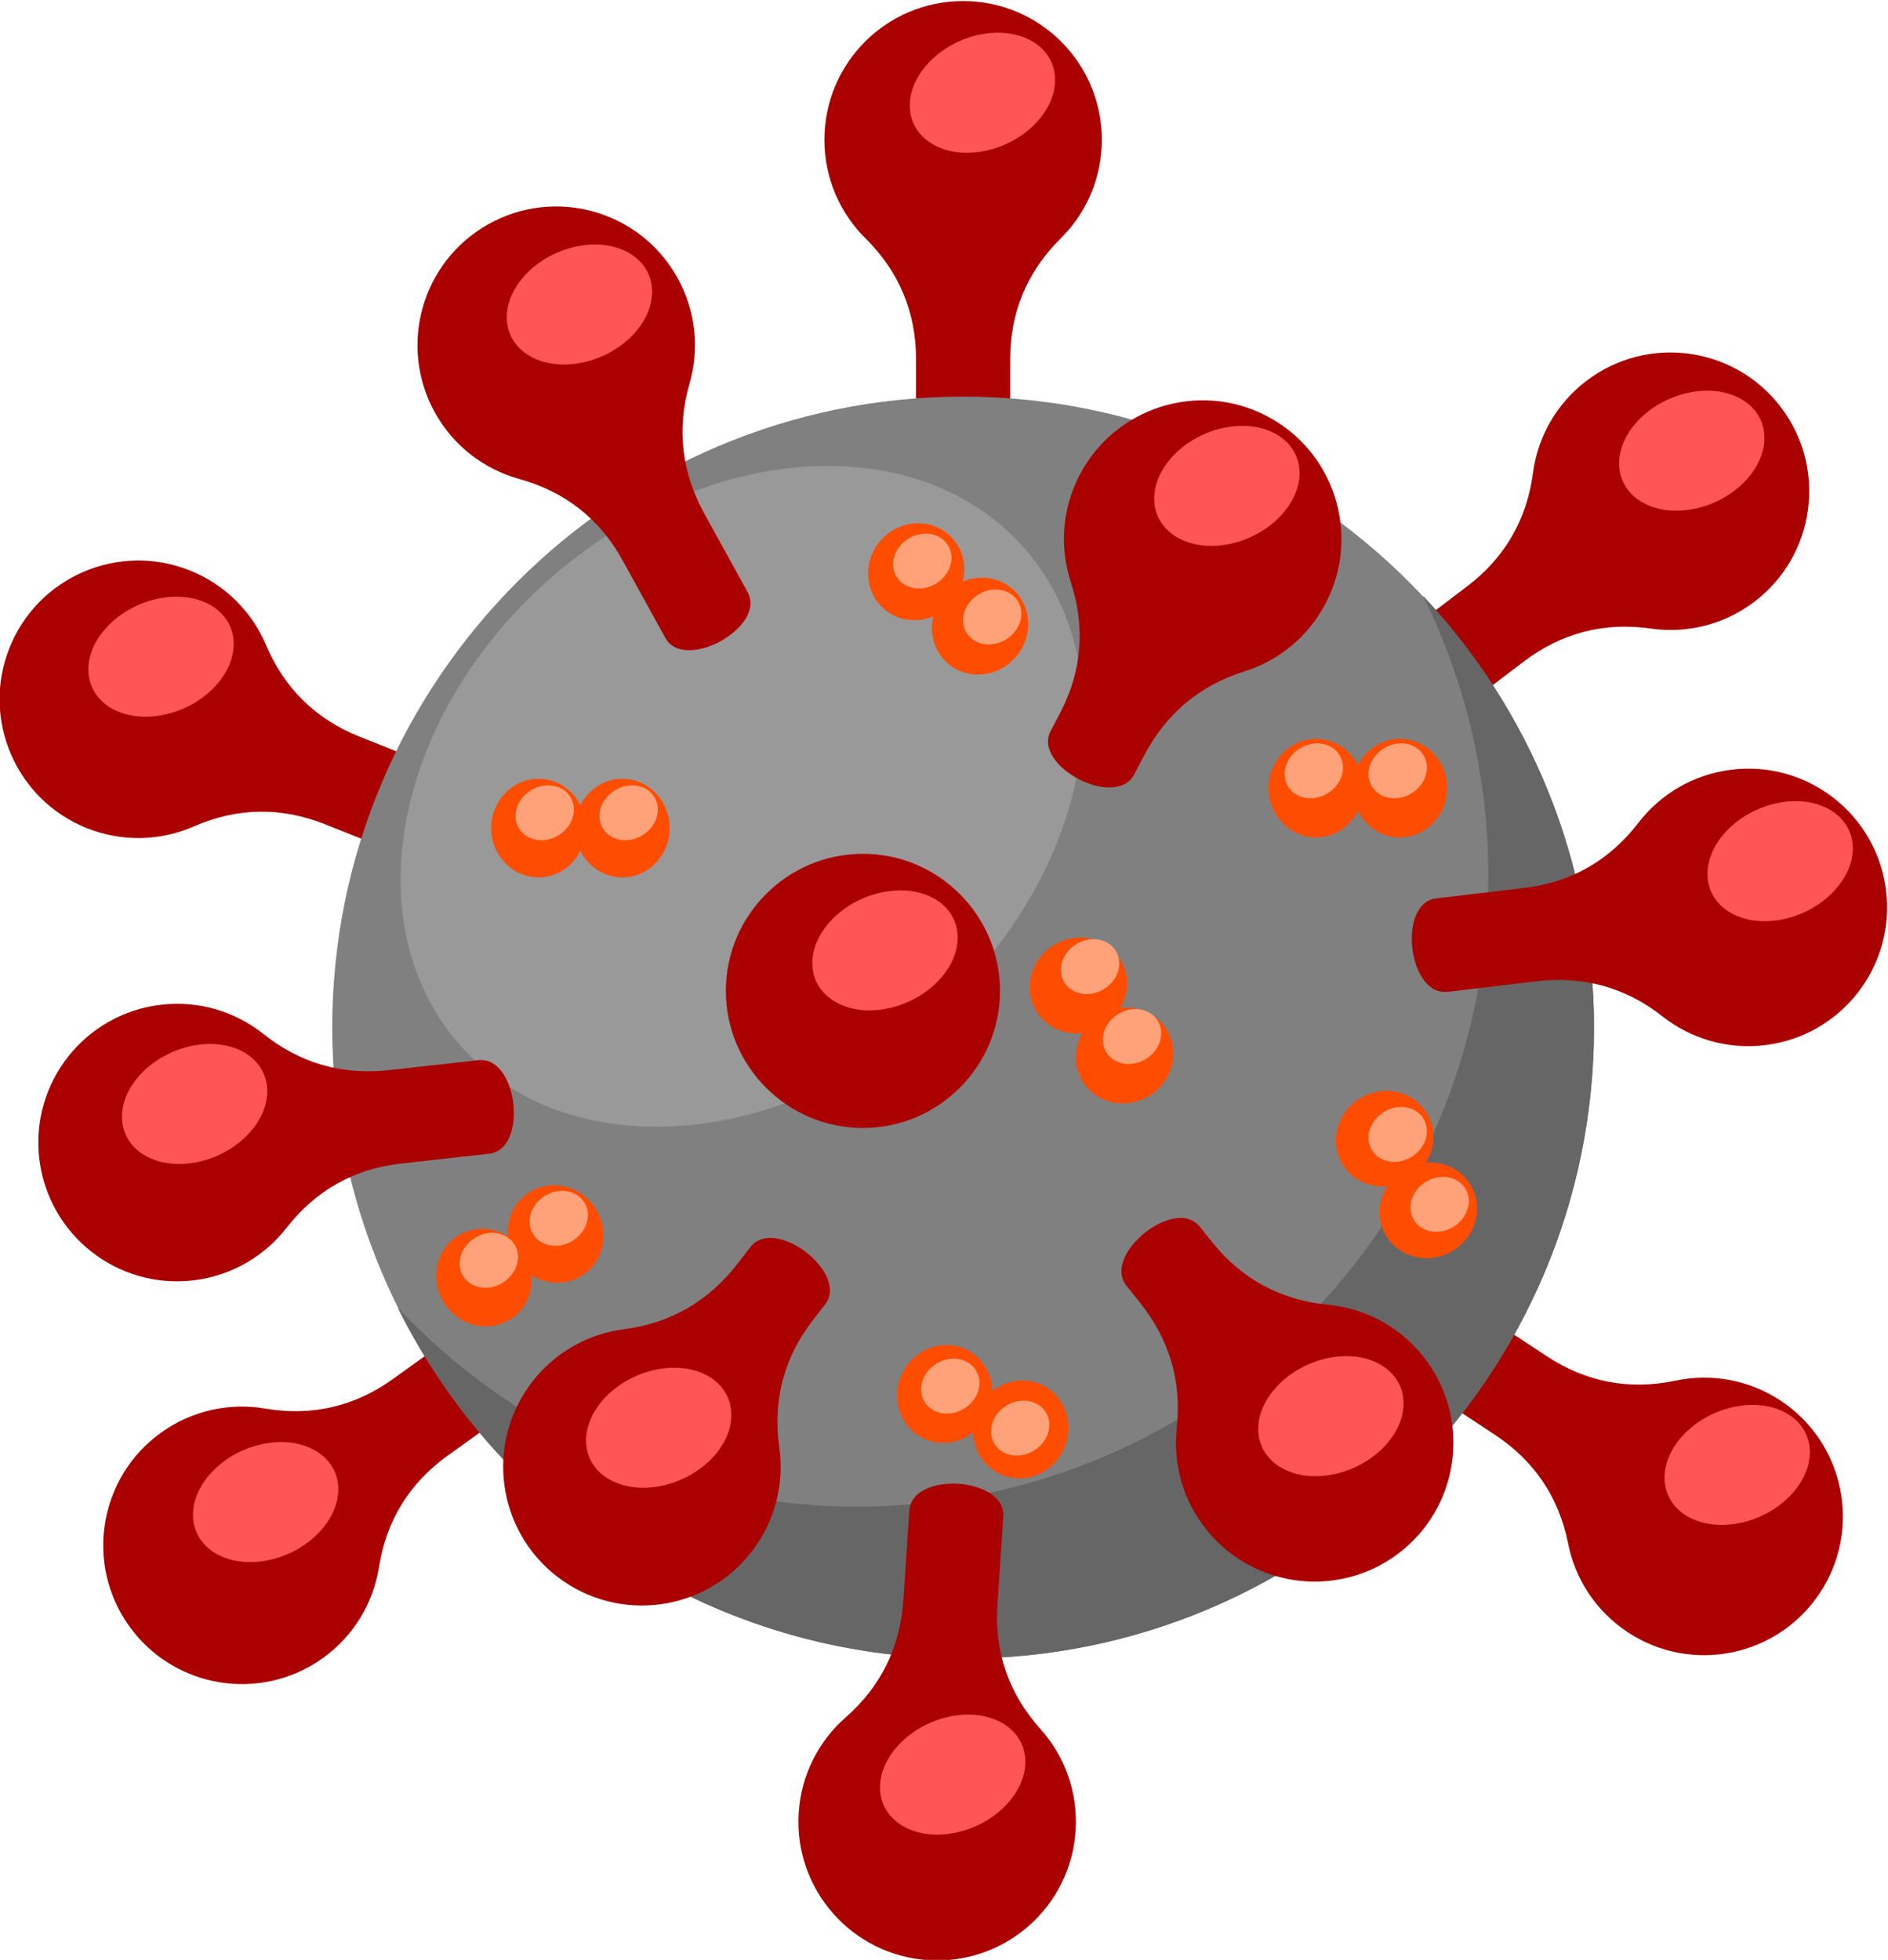 <?xml version="1.0" encoding="UTF-8" standalone="no"?>
<!-- Created with Inkscape (http://www.inkscape.org/) -->

<svg
   xmlns:dc="http://purl.org/dc/elements/1.1/"
   xmlns:cc="http://creativecommons.org/ns#"
   xmlns:rdf="http://www.w3.org/1999/02/22-rdf-syntax-ns#"
   xmlns:svg="http://www.w3.org/2000/svg"
   xmlns="http://www.w3.org/2000/svg"
   xmlns:sodipodi="http://sodipodi.sourceforge.net/DTD/sodipodi-0.dtd"
   xmlns:inkscape="http://www.inkscape.org/namespaces/inkscape"
   version="1.1"
   id="svg2720"
   xml:space="preserve"
   width="270.083"
   height="280.329"
   viewBox="0 0 270.083 280.329"
   sodipodi:docname="virus.svg"
   inkscape:version="0.92.1 r15371"><defs
     id="defs2724"><inkscape:perspective
       sodipodi:type="inkscape:persp3d"
       inkscape:vp_x="0 : 140.16446 : 1"
       inkscape:vp_y="0 : 1000 : 0"
       inkscape:vp_z="270.08322 : 140.16446 : 1"
       inkscape:persp3d-origin="135.04161 : 93.442973 : 1"
       id="perspective6274" /><clipPath
       clipPathUnits="userSpaceOnUse"
       id="clipPath2736"><path
         d="M 0,595.276 H 595.276 V 0 H 0 Z"
         id="path2734"
         inkscape:connector-curvature="0" /></clipPath></defs><sodipodi:namedview
     pagecolor="#ffffff"
     bordercolor="#666666"
     borderopacity="1"
     objecttolerance="10"
     gridtolerance="10"
     guidetolerance="10"
     inkscape:pageopacity="0"
     inkscape:pageshadow="2"
     inkscape:window-width="1920"
     inkscape:window-height="1016"
     id="namedview2722"
     showgrid="false"
     inkscape:zoom="1.3113899"
     inkscape:cx="39.04021"
     inkscape:cy="124.24174"
     inkscape:window-x="0"
     inkscape:window-y="27"
     inkscape:window-maximized="1"
     inkscape:current-layer="g2728"
     fit-margin-top="0"
     fit-margin-left="0"
     fit-margin-right="0"
     fit-margin-bottom="0" /><g
     id="g2728"
     inkscape:groupmode="layer"
     inkscape:label="coronavirus-act-responsibly-publicdomainvectors.org"
     transform="matrix(1.333,0,0,-1.333,-246.639,596.811)"><path
       d="m 376.158,404.005 c 4.969,-6.552 3.684,-15.89 -2.867,-20.858 -3.301,-2.502 -7.307,-3.418 -11.104,-2.874 -5.011,0.717 -9.584,-0.466 -13.617,-3.524 l -10.883,-8.251 c -3.419,-2.593 -9.465,5.501 -6.103,8.051 l 10.883,8.25 c 4.033,3.058 6.406,7.14 7.068,12.159 0.502,3.805 2.466,7.415 5.766,9.916 6.55,4.968 15.89,3.683 20.857,-2.869"
       style="fill:#aa0000;fill-opacity:1;fill-rule:evenodd;stroke:none"
       id="path2740"
       inkscape:connector-curvature="0" /><path
       d="m 380.336,276.807 c -4.528,-6.864 -13.76,-8.758 -20.625,-4.23 -3.455,2.279 -5.653,5.752 -6.403,9.517 -0.99,4.963 -3.626,8.88 -7.852,11.667 l -11.4,7.52 c -3.583,2.362 2.041,10.755 5.561,8.433 l 11.401,-7.519 c 4.226,-2.787 8.865,-3.668 13.818,-2.623 3.756,0.791 7.812,0.141 11.269,-2.14 6.864,-4.527 8.758,-13.76 4.231,-20.625"
       style="fill:#aa0000;fill-opacity:1;fill-rule:evenodd;stroke:none"
       id="path2742"
       inkscape:connector-curvature="0" /><path
       d="m 198.898,273.219 c -4.795,6.68 -3.266,15.981 3.412,20.777 3.366,2.415 7.393,3.226 11.176,2.582 4.991,-0.848 9.592,0.216 13.703,3.168 l 11.096,7.964 c 3.485,2.503 9.318,-5.746 5.891,-8.206 l -11.094,-7.965 c -4.113,-2.952 -6.592,-6.971 -7.385,-11.97 -0.602,-3.79 -2.657,-7.347 -6.021,-9.763 -6.68,-4.794 -15.983,-3.267 -20.778,3.413"
       style="fill:#aa0000;fill-opacity:1;fill-rule:evenodd;stroke:none"
       id="path2744"
       inkscape:connector-curvature="0" /><path
       d="m 186.039,378.191 c 3.041,7.64 11.699,11.367 19.338,8.326 3.847,-1.531 6.702,-4.486 8.201,-8.018 1.976,-4.661 5.351,-7.963 10.055,-9.834 l 12.689,-5.051 c 3.986,-1.588 0.184,-10.947 -3.737,-9.387 l -12.688,5.051 c -4.704,1.871 -9.425,1.793 -14.063,-0.234 -3.516,-1.537 -7.621,-1.723 -11.468,-0.193 -7.64,3.041 -11.368,11.701 -8.327,19.34"
       style="fill:#aa0000;fill-opacity:1;fill-rule:evenodd;stroke:none"
       id="path2746"
       inkscape:connector-curvature="0" /><path
       d="m 288.383,447.608 c 8.222,0 14.887,-6.666 14.887,-14.887 0,-4.142 -1.69,-7.888 -4.419,-10.586 -3.597,-3.56 -5.417,-7.916 -5.417,-12.98 v -13.656 c 0,-4.292 -10.103,-4.219 -10.103,0 v 13.656 c 0,5.064 -1.819,9.42 -5.417,12.98 -2.729,2.698 -4.418,6.444 -4.418,10.586 0,8.221 6.664,14.887 14.887,14.887"
       style="fill:#aa0000;fill-opacity:1;fill-rule:evenodd;stroke:none"
       id="path2748"
       inkscape:connector-curvature="0" /><path
       d="m 288.385,269.749 c 37.289,0 67.705,30.415 67.705,67.706 0,37.291 -30.416,67.706 -67.705,67.706 -37.292,0 -67.707,-30.415 -67.707,-67.706 0,-37.291 30.415,-67.706 67.707,-67.706"
       style="fill:#808080;fill-opacity:1;fill-rule:evenodd;stroke:none"
       id="path2750"
       inkscape:connector-curvature="0" /><path
       d="m 337.719,383.817 c 11.388,-12.114 18.369,-28.423 18.369,-46.362 0,-37.393 -30.313,-67.706 -67.705,-67.706 -26.597,0 -49.608,15.339 -60.68,37.65 12.35,-13.136 29.883,-21.344 49.337,-21.344 37.391,0 67.705,30.313 67.705,67.707 0,10.795 -2.531,20.999 -7.026,30.055"
       style="fill:#666666;fill-opacity:1;fill-rule:evenodd;stroke:none"
       id="path2752"
       inkscape:connector-curvature="0" /><path
       d="m 273.848,397.717 c 19.58,0 31.328,-15.871 26.246,-35.449 -5.083,-19.577 -25.074,-35.449 -44.651,-35.449 -19.577,0 -31.328,15.872 -26.246,35.449 5.083,19.578 25.074,35.449 44.651,35.449"
       style="fill:#999999;fill-opacity:1;fill-rule:evenodd;stroke:none"
       id="path2754"
       inkscape:connector-curvature="0" /><path
       d="m 237.449,423.668 c 7.178,4.014 16.248,1.45 20.262,-5.727 2.022,-3.614 2.375,-7.708 1.31,-11.394 -1.402,-4.865 -0.838,-9.541 1.608,-13.974 l 4.622,-8.378 c 2.073,-3.758 -6.781,-8.626 -8.818,-4.931 l -4.621,8.377 c -2.447,4.434 -6.187,7.334 -11.066,8.685 -3.697,1.023 -7.001,3.467 -9.023,7.081 -4.014,7.176 -1.45,16.247 5.726,20.261"
       style="fill:#aa0000;fill-opacity:1;fill-rule:evenodd;stroke:none"
       id="path2756"
       inkscape:connector-curvature="0" /><path
       d="m 387.426,352.195 c 1.017,-8.159 -4.774,-15.598 -12.932,-16.616 -4.108,-0.513 -8.035,0.702 -11.051,3.074 -3.976,3.132 -8.521,4.368 -13.549,3.771 l -9.503,-1.129 c -4.26,-0.506 -5.44,9.528 -1.25,10.025 l 9.503,1.129 c 5.028,0.598 9.121,2.971 12.209,6.983 2.34,3.041 5.848,5.183 9.957,5.695 8.16,1.017 15.598,-4.773 16.616,-12.932"
       style="fill:#aa0000;fill-opacity:1;fill-rule:evenodd;stroke:none"
       id="path2758"
       inkscape:connector-curvature="0" /><path
       d="m 284.699,237.389 c -8.209,0.497 -14.459,7.553 -13.963,15.761 0.25,4.133 2.164,7.769 5.05,10.297 3.808,3.338 5.858,7.578 6.192,12.628 l 0.635,9.549 c 0.285,4.282 10.364,3.6 10.084,-0.61 l -0.633,-9.547 c -0.336,-5.053 1.246,-9.514 4.623,-13.285 2.561,-2.858 4.022,-6.699 3.772,-10.832 -0.496,-8.208 -7.554,-14.458 -15.76,-13.961"
       style="fill:#aa0000;fill-opacity:1;fill-rule:evenodd;stroke:none"
       id="path2760"
       inkscape:connector-curvature="0" /><path
       d="m 189.244,323.377 c -0.964,8.166 4.875,15.567 13.041,16.529 4.112,0.485 8.029,-0.756 11.029,-3.148 3.957,-3.158 8.494,-4.425 13.525,-3.862 l 9.509,1.067 c 4.265,0.477 5.376,-9.564 1.183,-10.034 l -9.508,-1.066 c -5.032,-0.563 -9.142,-2.908 -12.256,-6.9 -2.361,-3.027 -5.882,-5.144 -9.994,-5.628 -8.166,-0.964 -15.566,4.876 -16.529,13.042"
       style="fill:#aa0000;fill-opacity:1;fill-rule:evenodd;stroke:none"
       id="path2762"
       inkscape:connector-curvature="0" /><path
       d="m 320.913,403.107 c 7.307,-3.767 10.179,-12.746 6.413,-20.054 -1.898,-3.681 -5.117,-6.236 -8.777,-7.384 -4.831,-1.516 -8.418,-4.57 -10.763,-9.056 l -1.035,-1.978 c -1.988,-3.803 -10.935,0.89 -8.98,4.629 l 1.035,1.978 c 2.344,4.486 2.698,9.206 1.129,14.021 -1.187,3.647 -0.975,7.752 0.922,11.431 3.768,7.31 12.746,10.18 20.056,6.413"
       style="fill:#aa0000;fill-opacity:1;fill-rule:evenodd;stroke:none"
       id="path2764"
       inkscape:connector-curvature="0" /><path
       d="m 335.501,281.346 c -6.38,-5.188 -15.757,-4.22 -20.945,2.16 -2.611,3.213 -3.662,7.185 -3.247,11 0.546,5.033 -0.813,9.543 -3.984,13.488 l -1.399,1.742 c -2.688,3.345 5.197,9.661 7.839,6.373 l 1.398,-1.741 c 3.173,-3.946 7.353,-6.161 12.391,-6.653 3.82,-0.372 7.497,-2.212 10.108,-5.425 5.185,-6.381 4.22,-15.757 -2.161,-20.944"
       style="fill:#aa0000;fill-opacity:1;fill-rule:evenodd;stroke:none"
       id="path2766"
       inkscape:connector-curvature="0" /><path
       d="m 244.885,278.494 c -6.539,4.986 -7.795,14.328 -2.811,20.867 2.51,3.292 6.127,5.246 9.933,5.737 5.02,0.65 9.086,3.029 12.178,7.036 l 1.365,1.766 c 2.621,3.399 10.61,-2.786 8.034,-6.125 l -1.365,-1.766 c -3.094,-4.009 -4.266,-8.595 -3.563,-13.608 0.533,-3.8 -0.393,-7.803 -2.904,-11.096 -4.987,-6.539 -14.328,-7.797 -20.867,-2.811"
       style="fill:#aa0000;fill-opacity:1;fill-rule:evenodd;stroke:none"
       id="path2768"
       inkscape:connector-curvature="0" /><path
       d="m 277.633,326.684 c 8.101,0 14.709,6.609 14.709,14.71 0,8.104 -6.608,14.712 -14.709,14.712 -8.104,0 -14.712,-6.608 -14.712,-14.712 0,-8.101 6.608,-14.71 14.712,-14.71"
       style="fill:#aa0000;fill-opacity:1;fill-rule:evenodd;stroke:none"
       id="path2770"
       inkscape:connector-curvature="0" /><path
       d="m 327.852,302.053 c -4.306,-0.755 -7.798,-4.185 -7.798,-7.659 0,-3.475 3.492,-5.68 7.798,-4.925 4.308,0.755 7.798,4.184 7.798,7.66 0,3.474 -3.49,5.679 -7.798,4.924 m -40.588,-38.461 c -4.305,-0.756 -7.797,-4.185 -7.797,-7.66 0,-3.475 3.492,-5.679 7.797,-4.924 4.307,0.755 7.799,4.184 7.799,7.659 0,3.475 -3.492,5.681 -7.799,4.925 m -31.547,37.22 c -4.308,-0.755 -7.799,-4.184 -7.799,-7.659 0,-3.474 3.491,-5.68 7.799,-4.924 4.306,0.755 7.796,4.185 7.796,7.659 0,3.475 -3.49,5.68 -7.796,4.924 m -42.184,-7.975 c -4.307,-0.756 -7.799,-4.186 -7.799,-7.659 0,-3.476 3.492,-5.681 7.799,-4.925 4.307,0.755 7.798,4.185 7.798,7.659 0,3.475 -3.491,5.681 -7.798,4.925 m -7.621,42.715 c -4.307,-0.754 -7.799,-4.185 -7.799,-7.659 0,-3.475 3.492,-5.68 7.799,-4.925 4.307,0.756 7.798,4.185 7.798,7.66 0,3.474 -3.491,5.68 -7.798,4.924 m -3.606,47.995 c -4.306,-0.756 -7.798,-4.185 -7.798,-7.66 0,-3.474 3.492,-5.679 7.798,-4.925 4.307,0.756 7.799,4.185 7.799,7.66 0,3.475 -3.492,5.68 -7.799,4.925 m 44.903,37.789 c -4.307,-0.755 -7.797,-4.184 -7.797,-7.658 0,-3.476 3.49,-5.68 7.797,-4.925 4.308,0.755 7.801,4.184 7.801,7.659 0,3.476 -3.493,5.681 -7.801,4.924 m 32.79,-69.301 c -4.308,-0.755 -7.798,-4.185 -7.798,-7.659 0,-3.475 3.49,-5.68 7.798,-4.925 4.307,0.756 7.8,4.185 7.8,7.66 0,3.475 -3.493,5.679 -7.8,4.924 m 86.581,53.615 c -4.307,-0.756 -7.798,-4.184 -7.798,-7.659 0,-3.475 3.491,-5.679 7.798,-4.924 4.308,0.755 7.799,4.184 7.799,7.658 0,3.476 -3.491,5.68 -7.799,4.925 m -49.891,-3.772 c -4.307,-0.755 -7.8,-4.184 -7.8,-7.659 0,-3.475 3.493,-5.68 7.8,-4.924 4.306,0.755 7.797,4.184 7.797,7.659 0,3.475 -3.491,5.68 -7.797,4.924 m -26.232,42.184 c -4.307,-0.755 -7.799,-4.185 -7.799,-7.659 0,-3.475 3.492,-5.68 7.799,-4.926 4.306,0.756 7.797,4.185 7.797,7.66 0,3.475 -3.491,5.68 -7.797,4.925 m 80.998,-147.237 c -4.307,-0.755 -7.799,-4.185 -7.799,-7.66 0,-3.475 3.492,-5.68 7.799,-4.924 4.305,0.754 7.797,4.184 7.797,7.658 0,3.476 -3.492,5.68 -7.797,4.926 m 4.607,64.781 c -4.306,-0.756 -7.799,-4.184 -7.799,-7.66 0,-3.474 3.493,-5.68 7.799,-4.924 4.307,0.755 7.799,4.185 7.799,7.66 0,3.474 -3.492,5.679 -7.799,4.924"
       style="fill:#ff5555;fill-opacity:1;fill-rule:evenodd;stroke:none"
       id="path2772"
       inkscape:connector-curvature="0" /><g
       transform="rotate(31.339,370.953,524.446)"
       id="g6320"><ellipse
         style="opacity:1;fill:#ff4d00;fill-opacity:1;fill-rule:nonzero;stroke:none;stroke-width:5.669;stroke-linecap:round;stroke-linejoin:round;stroke-miterlimit:4;stroke-dasharray:none;stroke-dashoffset:0;stroke-opacity:1"
         id="ellipse6316"
         cx="145.303"
         cy="-411.509"
         transform="scale(1,-1)"
         rx="5.076"
         ry="5.29" /><ellipse
         ry="5.29"
         rx="5.076"
         transform="scale(1,-1)"
         cy="-411.509"
         cx="154.303"
         id="ellipse6318"
         style="opacity:1;fill:#ff4d00;fill-opacity:1;fill-rule:nonzero;stroke:none;stroke-width:5.669;stroke-linecap:round;stroke-linejoin:round;stroke-miterlimit:4;stroke-dasharray:none;stroke-dashoffset:0;stroke-opacity:1" /></g><g
       id="g6361"
       transform="translate(180.939,-48.361)"><ellipse
         ry="5.29"
         rx="5.076"
         transform="scale(1,-1)"
         cy="-411.509"
         cx="145.303"
         id="ellipse6357"
         style="opacity:1;fill:#ff4d00;fill-opacity:1;fill-rule:nonzero;stroke:none;stroke-width:5.669;stroke-linecap:round;stroke-linejoin:round;stroke-miterlimit:4;stroke-dasharray:none;stroke-dashoffset:0;stroke-opacity:1" /><ellipse
         style="opacity:1;fill:#ff4d00;fill-opacity:1;fill-rule:nonzero;stroke:none;stroke-width:5.669;stroke-linecap:round;stroke-linejoin:round;stroke-miterlimit:4;stroke-dasharray:none;stroke-dashoffset:0;stroke-opacity:1"
         id="ellipse6359"
         cx="154.303"
         cy="-411.509"
         transform="scale(1,-1)"
         rx="5.076"
         ry="5.29" /></g><g
       transform="rotate(-56.601,158.461,232.395)"
       id="g6373"><ellipse
         style="opacity:1;fill:#ff4d00;fill-opacity:1;fill-rule:nonzero;stroke:none;stroke-width:5.669;stroke-linecap:round;stroke-linejoin:round;stroke-miterlimit:4;stroke-dasharray:none;stroke-dashoffset:0;stroke-opacity:1"
         id="ellipse6369"
         cx="145.303"
         cy="-411.509"
         transform="scale(1,-1)"
         rx="5.076"
         ry="5.29" /><ellipse
         ry="5.29"
         rx="5.076"
         transform="scale(1,-1)"
         cy="-411.509"
         cx="154.303"
         id="ellipse6371"
         style="opacity:1;fill:#ff4d00;fill-opacity:1;fill-rule:nonzero;stroke:none;stroke-width:5.669;stroke-linecap:round;stroke-linejoin:round;stroke-miterlimit:4;stroke-dasharray:none;stroke-dashoffset:0;stroke-opacity:1" /></g><g
       id="g6401"
       transform="translate(97.511,-52.646)"><ellipse
         ry="5.29"
         rx="5.076"
         transform="scale(1,-1)"
         cy="-411.509"
         cx="145.303"
         id="ellipse6397"
         style="opacity:1;fill:#ff4d00;fill-opacity:1;fill-rule:nonzero;stroke:none;stroke-width:5.669;stroke-linecap:round;stroke-linejoin:round;stroke-miterlimit:4;stroke-dasharray:none;stroke-dashoffset:0;stroke-opacity:1" /><ellipse
         style="opacity:1;fill:#ff4d00;fill-opacity:1;fill-rule:nonzero;stroke:none;stroke-width:5.669;stroke-linecap:round;stroke-linejoin:round;stroke-miterlimit:4;stroke-dasharray:none;stroke-dashoffset:0;stroke-opacity:1"
         id="ellipse6399"
         cx="154.303"
         cy="-411.509"
         transform="scale(1,-1)"
         rx="5.076"
         ry="5.29" /></g><g
       id="g6425"
       transform="rotate(-24.999,-39.836,36.556)"><ellipse
         ry="5.29"
         rx="5.076"
         transform="scale(1,-1)"
         cy="-411.509"
         cx="145.303"
         id="ellipse6421"
         style="opacity:1;fill:#ff4d00;fill-opacity:1;fill-rule:nonzero;stroke:none;stroke-width:5.669;stroke-linecap:round;stroke-linejoin:round;stroke-miterlimit:4;stroke-dasharray:none;stroke-dashoffset:0;stroke-opacity:1" /><ellipse
         style="opacity:1;fill:#ff4d00;fill-opacity:1;fill-rule:nonzero;stroke:none;stroke-width:5.669;stroke-linecap:round;stroke-linejoin:round;stroke-miterlimit:4;stroke-dasharray:none;stroke-dashoffset:0;stroke-opacity:1"
         id="ellipse6423"
         cx="154.303"
         cy="-411.509"
         transform="scale(1,-1)"
         rx="5.076"
         ry="5.29" /></g><g
       transform="rotate(-58.614,162.875,200.781)"
       id="g6437"><ellipse
         style="opacity:1;fill:#ff4d00;fill-opacity:1;fill-rule:nonzero;stroke:none;stroke-width:5.669;stroke-linecap:round;stroke-linejoin:round;stroke-miterlimit:4;stroke-dasharray:none;stroke-dashoffset:0;stroke-opacity:1"
         id="ellipse6433"
         cx="145.303"
         cy="-411.509"
         transform="scale(1,-1)"
         rx="5.076"
         ry="5.29" /><ellipse
         ry="5.29"
         rx="5.076"
         transform="scale(1,-1)"
         cy="-411.509"
         cx="154.303"
         id="ellipse6435"
         style="opacity:1;fill:#ff4d00;fill-opacity:1;fill-rule:nonzero;stroke:none;stroke-width:5.669;stroke-linecap:round;stroke-linejoin:round;stroke-miterlimit:4;stroke-dasharray:none;stroke-dashoffset:0;stroke-opacity:1" /></g><ellipse
       ry="3.235"
       rx="2.831"
       transform="matrix(0.521,-0.854,-0.854,-0.521,0,0)"
       cy="-455.541"
       cx="-95.029"
       id="ellipse6439"
       style="opacity:1;fill:#ffa27a;fill-opacity:1;fill-rule:nonzero;stroke:none;stroke-width:5.669;stroke-linecap:round;stroke-linejoin:round;stroke-miterlimit:4;stroke-dasharray:none;stroke-dashoffset:0;stroke-opacity:1" /><g
       id="g6449"
       transform="rotate(-40.461,180.228,211.647)"><ellipse
         ry="5.29"
         rx="5.076"
         transform="scale(1,-1)"
         cy="-411.509"
         cx="145.303"
         id="ellipse6445"
         style="opacity:1;fill:#ff4d00;fill-opacity:1;fill-rule:nonzero;stroke:none;stroke-width:5.669;stroke-linecap:round;stroke-linejoin:round;stroke-miterlimit:4;stroke-dasharray:none;stroke-dashoffset:0;stroke-opacity:1" /><ellipse
         style="opacity:1;fill:#ff4d00;fill-opacity:1;fill-rule:nonzero;stroke:none;stroke-width:5.669;stroke-linecap:round;stroke-linejoin:round;stroke-miterlimit:4;stroke-dasharray:none;stroke-dashoffset:0;stroke-opacity:1"
         id="ellipse6447"
         cx="154.303"
         cy="-411.509"
         transform="scale(1,-1)"
         rx="5.076"
         ry="5.29" /></g><ellipse
       style="opacity:1;fill:#ffa27a;fill-opacity:1;fill-rule:nonzero;stroke:none;stroke-width:5.669;stroke-linecap:round;stroke-linejoin:round;stroke-miterlimit:4;stroke-dasharray:none;stroke-dashoffset:0;stroke-opacity:1"
       id="ellipse6492"
       cx="-103.775"
       cy="-455.605"
       transform="matrix(0.521,-0.854,-0.854,-0.521,0,0)"
       rx="2.831"
       ry="3.235" /><ellipse
       ry="3.235"
       rx="2.831"
       transform="matrix(0.521,-0.854,-0.854,-0.521,0,0)"
       cy="-475.917"
       cx="-137.068"
       id="ellipse6494"
       style="opacity:1;fill:#ffa27a;fill-opacity:1;fill-rule:nonzero;stroke:none;stroke-width:5.669;stroke-linecap:round;stroke-linejoin:round;stroke-miterlimit:4;stroke-dasharray:none;stroke-dashoffset:0;stroke-opacity:1" /><ellipse
       style="opacity:1;fill:#ffa27a;fill-opacity:1;fill-rule:nonzero;stroke:none;stroke-width:5.669;stroke-linecap:round;stroke-linejoin:round;stroke-miterlimit:4;stroke-dasharray:none;stroke-dashoffset:0;stroke-opacity:1"
       id="ellipse6496"
       cx="-141.755"
       cy="-468.234"
       transform="matrix(0.521,-0.854,-0.854,-0.521,0,0)"
       rx="2.831"
       ry="3.235" /><ellipse
       ry="3.235"
       rx="2.831"
       transform="matrix(0.521,-0.854,-0.854,-0.521,0,0)"
       cy="-436.744"
       cx="-127.581"
       id="ellipse6498"
       style="opacity:1;fill:#ffa27a;fill-opacity:1;fill-rule:nonzero;stroke:none;stroke-width:5.669;stroke-linecap:round;stroke-linejoin:round;stroke-miterlimit:4;stroke-dasharray:none;stroke-dashoffset:0;stroke-opacity:1" /><ellipse
       style="opacity:1;fill:#ffa27a;fill-opacity:1;fill-rule:nonzero;stroke:none;stroke-width:5.669;stroke-linecap:round;stroke-linejoin:round;stroke-miterlimit:4;stroke-dasharray:none;stroke-dashoffset:0;stroke-opacity:1"
       id="ellipse6500"
       cx="-136.327"
       cy="-436.808"
       transform="matrix(0.521,-0.854,-0.854,-0.521,0,0)"
       rx="2.831"
       ry="3.235" /><ellipse
       ry="3.235"
       rx="2.831"
       transform="matrix(0.521,-0.854,-0.854,-0.521,0,0)"
       cy="-447.375"
       cx="-173.809"
       id="ellipse6502"
       style="opacity:1;fill:#ffa27a;fill-opacity:1;fill-rule:nonzero;stroke:none;stroke-width:5.669;stroke-linecap:round;stroke-linejoin:round;stroke-miterlimit:4;stroke-dasharray:none;stroke-dashoffset:0;stroke-opacity:1" /><ellipse
       style="opacity:1;fill:#ffa27a;fill-opacity:1;fill-rule:nonzero;stroke:none;stroke-width:5.669;stroke-linecap:round;stroke-linejoin:round;stroke-miterlimit:4;stroke-dasharray:none;stroke-dashoffset:0;stroke-opacity:1"
       id="ellipse6504"
       cx="-182.837"
       cy="-444.098"
       transform="matrix(0.521,-0.854,-0.854,-0.521,0,0)"
       rx="2.831"
       ry="3.235" /><ellipse
       ry="3.235"
       rx="2.831"
       transform="matrix(0.521,-0.854,-0.854,-0.521,0,0)"
       cy="-374.087"
       cx="-142.964"
       id="ellipse6508"
       style="opacity:1;fill:#ffa27a;fill-opacity:1;fill-rule:nonzero;stroke:none;stroke-width:5.669;stroke-linecap:round;stroke-linejoin:round;stroke-miterlimit:4;stroke-dasharray:none;stroke-dashoffset:0;stroke-opacity:1" /><ellipse
       style="opacity:1;fill:#ffa27a;fill-opacity:1;fill-rule:nonzero;stroke:none;stroke-width:5.669;stroke-linecap:round;stroke-linejoin:round;stroke-miterlimit:4;stroke-dasharray:none;stroke-dashoffset:0;stroke-opacity:1"
       id="ellipse6510"
       cx="-143.029"
       cy="-365.341"
       transform="matrix(0.521,-0.854,-0.854,-0.521,0,0)"
       rx="2.831"
       ry="3.235" /><ellipse
       style="opacity:1;fill:#ffa27a;fill-opacity:1;fill-rule:nonzero;stroke:none;stroke-width:5.669;stroke-linecap:round;stroke-linejoin:round;stroke-miterlimit:4;stroke-dasharray:none;stroke-dashoffset:0;stroke-opacity:1"
       id="ellipse6514"
       cx="-180.88"
       cy="-395.462"
       transform="matrix(0.521,-0.854,-0.854,-0.521,0,0)"
       rx="2.831"
       ry="3.235" /><ellipse
       ry="3.235"
       rx="2.831"
       transform="matrix(0.521,-0.854,-0.854,-0.521,0,0)"
       cy="-403.145"
       cx="-176.193"
       id="ellipse6516"
       style="opacity:1;fill:#ffa27a;fill-opacity:1;fill-rule:nonzero;stroke:none;stroke-width:5.669;stroke-linecap:round;stroke-linejoin:round;stroke-miterlimit:4;stroke-dasharray:none;stroke-dashoffset:0;stroke-opacity:1" /><ellipse
       style="opacity:1;fill:#ffa27a;fill-opacity:1;fill-rule:nonzero;stroke:none;stroke-width:5.669;stroke-linecap:round;stroke-linejoin:round;stroke-miterlimit:4;stroke-dasharray:none;stroke-dashoffset:0;stroke-opacity:1"
       id="ellipse6518"
       cx="-105.724"
       cy="-400.567"
       transform="matrix(0.521,-0.854,-0.854,-0.521,0,0)"
       rx="2.831"
       ry="3.235" /><ellipse
       ry="3.235"
       rx="2.831"
       transform="matrix(0.521,-0.854,-0.854,-0.521,0,0)"
       cy="-404.626"
       cx="-97.976"
       id="ellipse6520"
       style="opacity:1;fill:#ffa27a;fill-opacity:1;fill-rule:nonzero;stroke:none;stroke-width:5.669;stroke-linecap:round;stroke-linejoin:round;stroke-miterlimit:4;stroke-dasharray:none;stroke-dashoffset:0;stroke-opacity:1" /></g></svg>